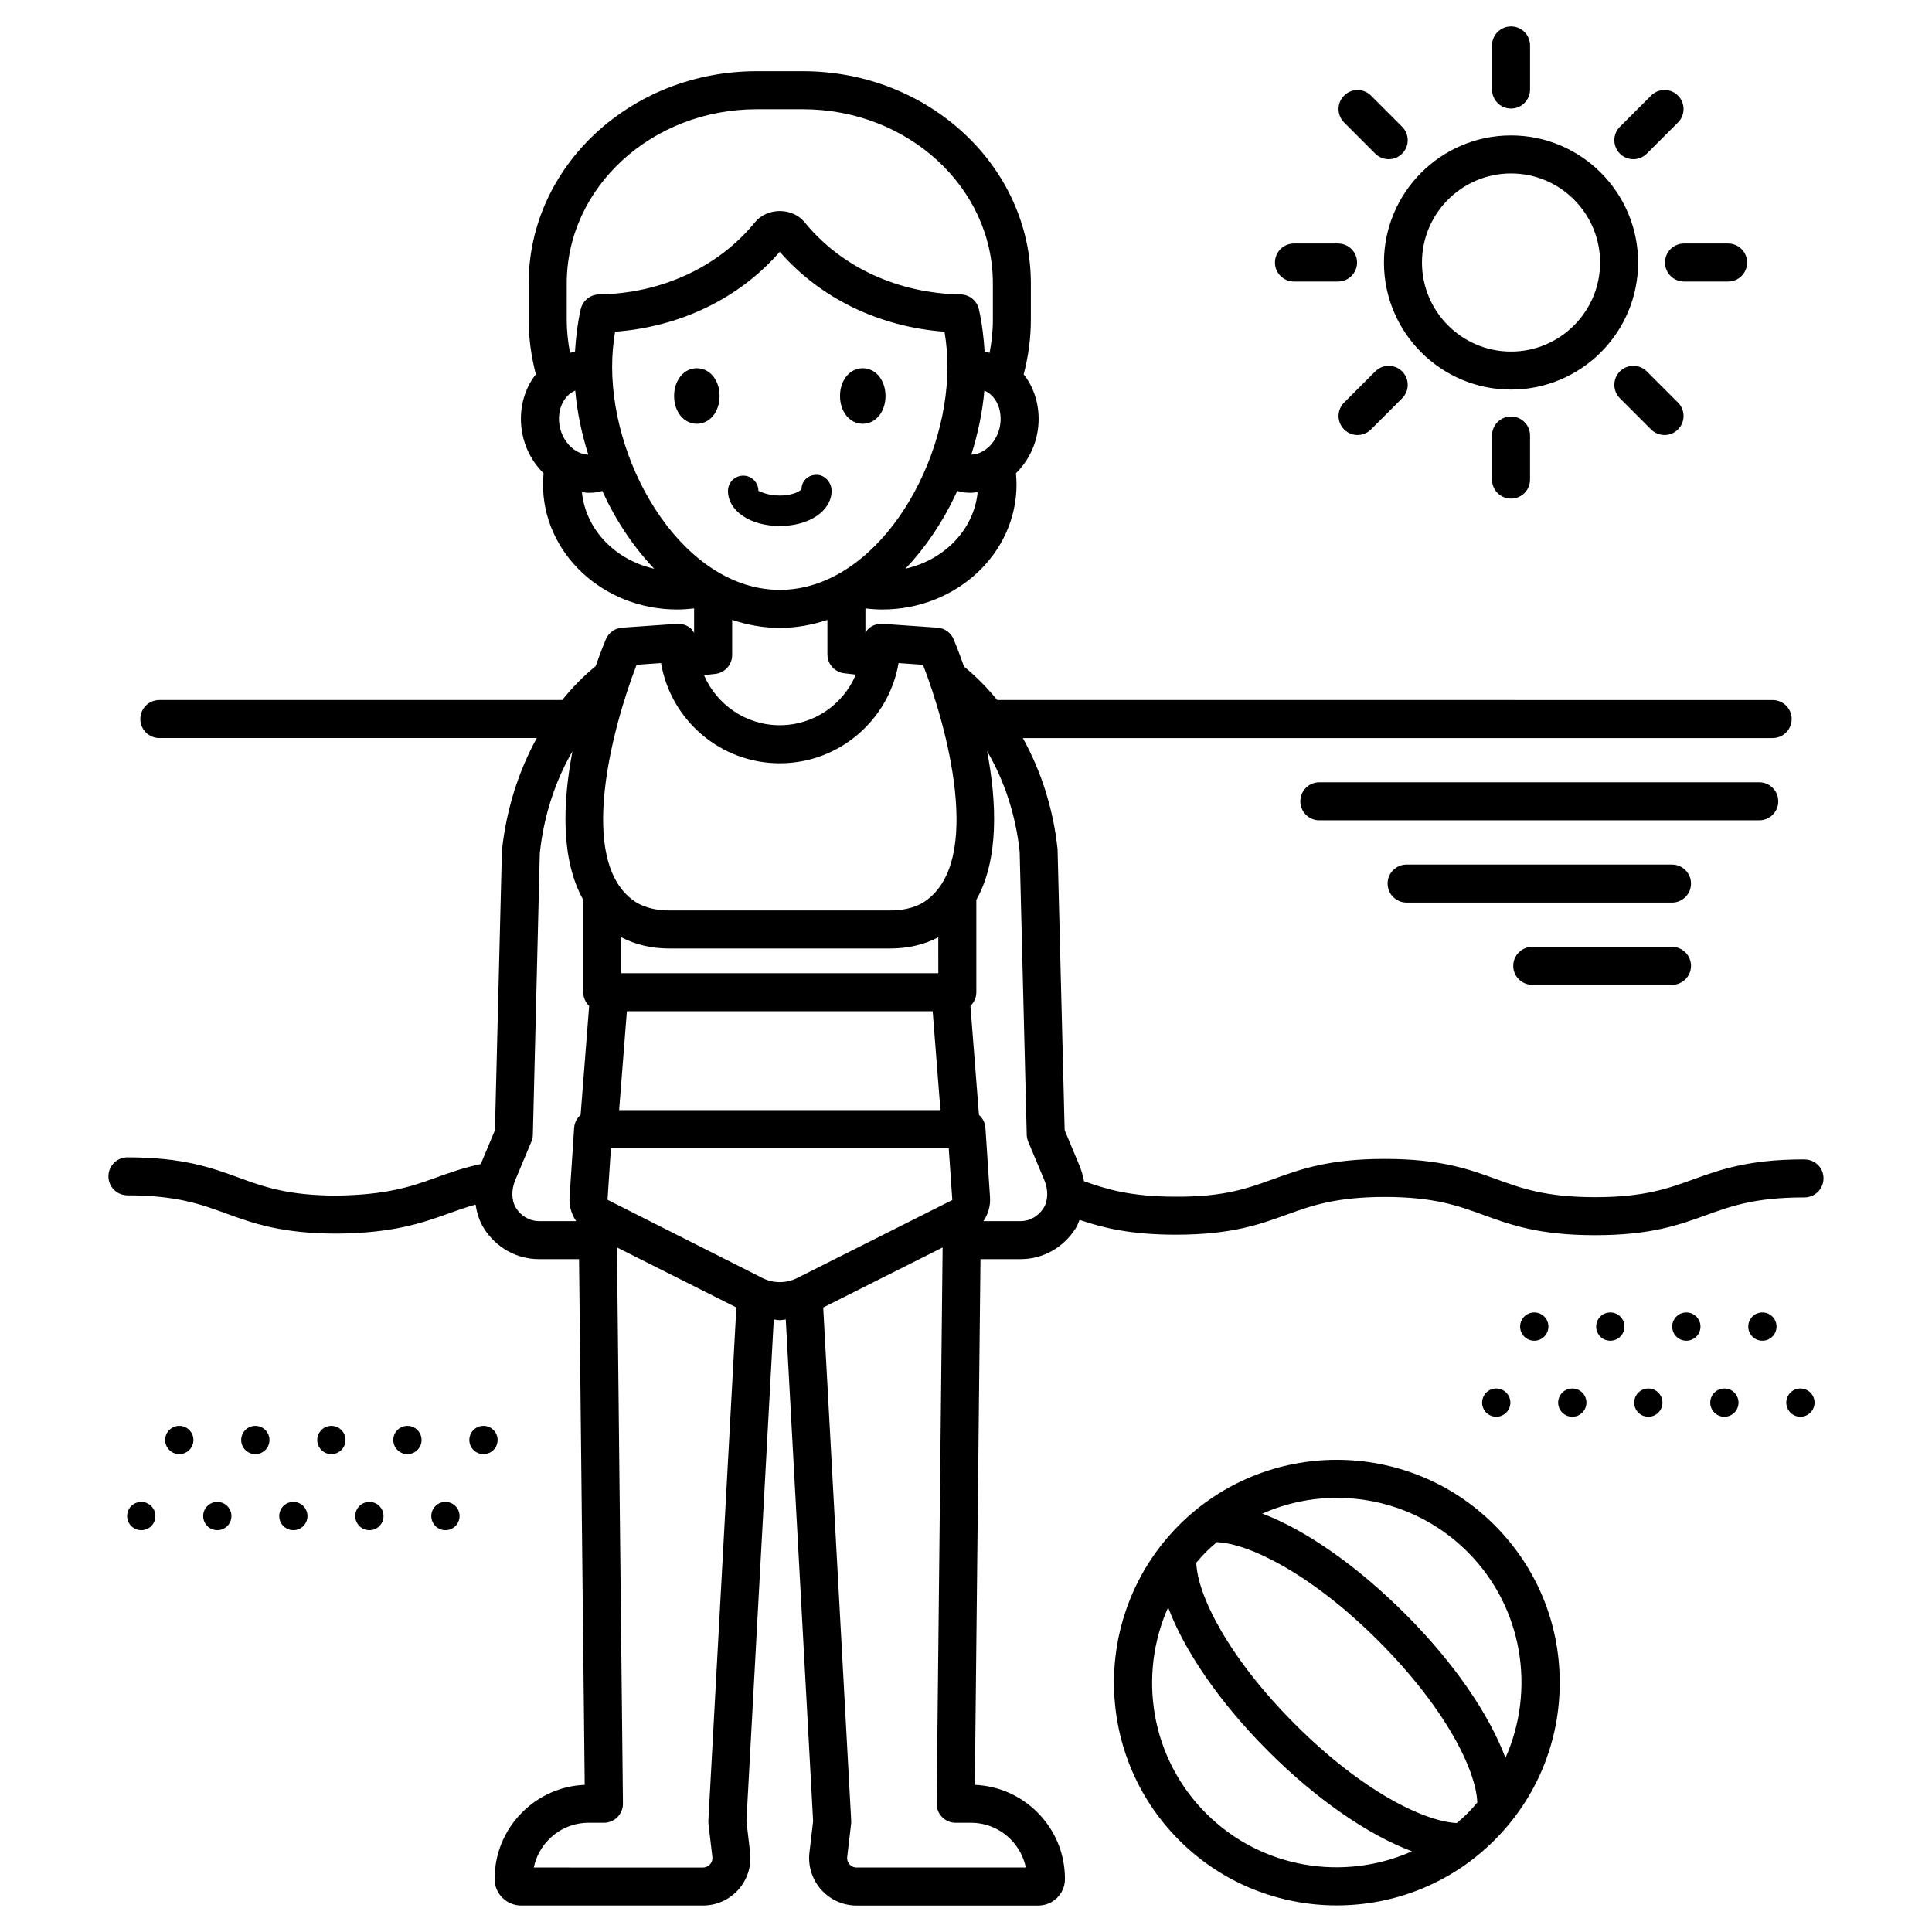 <?xml version="1.0" encoding="UTF-8"?>
<!-- Uploaded to: ICON Repo, www.svgrepo.com, Generator: ICON Repo Mixer Tools -->
<svg fill="#000000" width="800px" height="800px" version="1.1" viewBox="144 144 512 512" xmlns="http://www.w3.org/2000/svg">
 <path d="m456.49 548.14c-23.035 23.031-23.035 60.512 0 83.543 11.52 11.52 26.648 17.273 41.777 17.273 15.125 0 30.254-5.758 41.77-17.273 11.16-11.16 17.305-25.992 17.305-41.77 0-15.777-6.144-30.613-17.305-41.77-23.039-23.039-60.516-23.031-83.547-0.004zm76.422 76.418c-0.914 0.914-1.879 1.746-2.848 2.574-8.547-0.414-24.984-8.305-42.848-26.176-17.852-17.855-25.918-34.375-26.188-42.828 0.832-0.973 1.668-1.945 2.586-2.863 0.918-0.918 1.887-1.75 2.856-2.582 8.48 0.34 24.992 8.328 42.84 26.184 17.852 17.852 25.918 34.379 26.184 42.832-0.828 0.973-1.664 1.941-2.582 2.859zm-69.297 0c-14.738-14.738-18.059-36.594-10.051-54.594 4.316 11.543 13.684 25.27 26.527 38.117 12.828 12.832 26.555 22.223 38.094 26.543-17.988 7.992-39.828 4.676-54.57-10.066zm79.348-14.695c-4.312-11.547-13.68-25.277-26.527-38.121-12.762-12.766-26.398-22.285-37.902-26.629 6.273-2.754 12.992-4.176 19.73-4.176 12.551 0 25.098 4.773 34.652 14.328 14.738 14.742 18.055 36.598 10.047 54.598zm67.258-248.47h-116.58c-2.785 0-5.039-2.254-5.039-5.039 0-2.781 2.254-5.039 5.039-5.039h116.58c2.785 0 5.039 2.254 5.039 5.039 0 2.781-2.254 5.039-5.039 5.039zm-18.086 16.766c0 2.781-2.254 5.039-5.039 5.039l-70.328-0.004c-2.785 0-5.039-2.254-5.039-5.039 0-2.781 2.254-5.039 5.039-5.039l70.328 0.004c2.785 0 5.039 2.254 5.039 5.039zm0 21.797c0 2.781-2.254 5.035-5.039 5.035h-37.031c-2.785 0-5.039-2.254-5.039-5.035s2.254-5.039 5.039-5.039h37.031c2.785 0.004 5.039 2.258 5.039 5.039zm29.945 51.297c-14.68 0-22.148 2.695-29.367 5.305-6.699 2.422-13.027 4.703-25.949 4.703h-0.137c-13.012-0.016-19.355-2.32-26.07-4.766-7.238-2.633-14.719-5.352-29.5-5.371h-0.148c-14.676 0-22.141 2.695-29.352 5.305-6.715 2.43-13.078 4.797-26.062 4.703-11.812-0.012-18.125-1.922-24.219-4.102-0.254-1.398-0.648-2.797-1.219-4.164l-3.91-9.344-1.879-74.492c-1.137-10.727-4.375-20.707-9.207-29.434h198.71c2.785 0 5.039-2.254 5.039-5.039 0-2.781-2.254-5.039-5.039-5.039l-205.5-0.004c-2.66-3.262-5.59-6.242-8.797-8.867-1.43-4.086-2.543-6.762-2.75-7.246-0.738-1.746-2.394-2.93-4.289-3.062l-14.547-1.02c-1.387-0.082-2.766 0.387-3.789 1.34-0.324 0.305-0.523 0.699-0.754 1.07v-6.492c1.477 0.176 2.973 0.285 4.488 0.285 19.605 0 35.559-14.871 35.559-33.148 0-0.992-0.066-1.969-0.16-2.941 2.938-2.891 5.074-6.793 5.773-11.289 0.816-5.269-0.449-10.59-3.457-14.602-0.082-0.109-0.184-0.188-0.27-0.293 1.203-4.652 1.91-9.48 1.91-14.469v-9.703c0-30.992-27.094-56.207-60.395-56.207h-12.297c-33.297 0-60.391 25.215-60.391 56.207v9.703c0 4.988 0.707 9.816 1.91 14.465-0.086 0.105-0.191 0.188-0.273 0.297-3.012 4.012-4.269 9.336-3.453 14.605 0.699 4.496 2.836 8.398 5.773 11.289-0.094 0.969-0.16 1.945-0.16 2.938 0 18.277 15.949 33.148 35.551 33.148 1.52 0 3.012-0.113 4.492-0.285v6.492c-0.23-0.371-0.43-0.766-0.754-1.07-1.023-0.953-2.387-1.426-3.789-1.34l-14.547 1.02c-1.891 0.133-3.551 1.316-4.289 3.062-0.203 0.477-1.297 3.113-2.711 7.141-3.234 2.629-6.18 5.652-8.871 8.973h-106.76c-2.781 0-5.039 2.254-5.039 5.039 0 2.781 2.254 5.039 5.039 5.039h100.03c-4.828 8.781-8.082 18.895-9.242 29.844l-1.848 74.082-3.754 8.969c-4.676 1.004-8.395 2.344-12.043 3.66-6.715 2.43-13.059 4.488-26.051 4.703-13-0.016-19.34-2.32-26.051-4.766-7.234-2.637-14.711-5.359-29.484-5.379h-0.008c-2.781 0-5.035 2.254-5.039 5.031-0.004 2.781 2.25 5.039 5.031 5.043 13 0.016 19.34 2.32 26.051 4.766 7.234 2.637 14.711 5.359 29.484 5.379 14.652-0.145 22.254-2.688 29.492-5.305 2.356-0.852 4.676-1.68 7.238-2.402 0.352 2.25 1.016 4.426 2.223 6.332 3.231 5.094 8.656 8.133 14.52 8.133h10.68l1.5 139.32c-6.285 0.266-12.148 2.844-16.613 7.332-4.715 4.738-7.293 11.027-7.262 17.711 0.016 3.828 3.188 6.945 7.07 6.945h48.129c3.594 0 7.027-1.539 9.414-4.227 2.387-2.688 3.516-6.273 3.094-9.84l-0.977-8.305 7.246-132.94c0.527 0.043 1.047 0.18 1.578 0.18 0.535 0 1.066-0.141 1.605-0.184l7.246 132.95-0.973 8.305c-0.422 3.566 0.707 7.152 3.094 9.84s5.816 4.227 9.41 4.227h48.133c3.883 0 7.051-3.121 7.07-6.953 0.035-6.68-2.543-12.973-7.258-17.707-4.469-4.488-10.332-7.066-16.621-7.332l1.496-139.32h10.684c5.859 0 11.285-3.035 14.523-8.133 0.449-0.707 0.719-1.504 1.051-2.269 6.164 2.094 13.344 3.906 25.379 3.926h0.148c14.672 0 22.137-2.695 29.348-5.305 6.715-2.426 13.008-4.68 26.066-4.703 13.008 0.016 19.352 2.32 26.066 4.766 7.238 2.633 14.719 5.359 29.504 5.371h0.148c14.68 0 22.148-2.695 29.367-5.305 6.699-2.422 13.027-4.703 25.949-4.703h0.137 0.004c2.781 0 5.031-2.254 5.039-5.031 0.016-2.828-2.227-5.066-5.168-5.039zm-229.42-49.336h-84.02v-9.531c3.652 1.918 7.977 2.973 12.746 2.973h58.531c4.766 0 9.09-1.055 12.742-2.973zm-82.531 10.078h81.039l2.051 26.188h-85.141zm23.422-89.402c2.551-0.281 4.481-2.441 4.481-5.008v-9.309c4.031 1.332 8.238 2.121 12.621 2.121s8.59-0.789 12.621-2.121v9.137c0 2.551 1.906 4.699 4.441 5.004l3.09 0.367c-3.309 7.871-11.094 13.41-20.152 13.41-9.004 0-16.746-5.477-20.086-13.273zm-27.328-81.41c0-3.055 0.254-6.113 0.773-9.273 17.285-1.281 32.934-8.855 43.656-21.188 10.723 12.332 26.371 19.902 43.656 21.188 0.52 3.16 0.773 6.219 0.773 9.273 0 27.348-19.406 59.137-44.43 59.137s-44.43-31.789-44.43-59.137zm77.703 53.527c5.574-5.832 10.238-12.898 13.766-20.617 0.523 0.125 1.027 0.297 1.566 0.367 0.68 0.09 1.352 0.129 2.023 0.129 0.613 0 1.207-0.113 1.809-0.184-0.973 9.898-8.773 17.977-19.164 20.305zm23.566-45.113c1.391 1.855 1.965 4.41 1.559 7.012-0.684 4.414-4.086 7.801-7.641 7.867 1.75-5.555 2.953-11.27 3.457-16.953 1.227 0.492 2.082 1.352 2.625 2.074zm-113.3-30.52c0-25.438 22.57-46.129 50.316-46.129h12.297c27.742 0 50.316 20.695 50.316 46.129v9.703c0 2.981-0.336 5.883-0.867 8.73-0.441-0.102-0.871-0.25-1.324-0.312-0.227-3.688-0.664-7.434-1.512-11.234-0.508-2.273-2.508-3.902-4.836-3.941-16.598-0.27-31.66-7.234-41.328-19.105-3.246-3.984-9.941-3.992-13.199 0.004-9.672 11.871-24.734 18.832-41.328 19.102-2.328 0.039-4.328 1.668-4.836 3.941-0.852 3.805-1.281 7.547-1.512 11.234-0.453 0.062-0.883 0.211-1.324 0.312-0.527-2.844-0.867-5.746-0.867-8.727zm-0.379 30.52c0.543-0.723 1.398-1.582 2.629-2.074 0.504 5.688 1.707 11.402 3.457 16.957-3.516-0.066-6.953-3.449-7.641-7.867-0.402-2.606 0.164-5.164 1.555-7.016zm4.402 24.816c0.602 0.07 1.191 0.184 1.801 0.184 0.668 0 1.344-0.043 2.023-0.129 0.539-0.07 1.047-0.246 1.57-0.371 3.527 7.719 8.191 14.789 13.77 20.621-10.387-2.332-18.188-10.414-19.164-20.305zm14.496 45.762 6.469-0.453c2.562 15.055 15.699 26.555 31.473 26.555 15.777 0 28.914-11.5 31.477-26.555l6.469 0.453c6.281 16.176 16.098 51.949 0.605 62.629-2.969 2.051-6.688 2.481-9.285 2.481h-58.527c-2.598 0-6.316-0.43-9.285-2.481-15.465-10.664-5.664-46.445 0.605-62.629zm-25.934 147.43c-2.391 0-4.637-1.289-6.012-3.449-1.234-1.949-1.316-4.781-0.219-7.406l4.277-10.215c0.242-0.582 0.375-1.195 0.391-1.824l1.84-74.617c1.059-9.938 4.086-19.145 8.648-26.969-2.543 13.391-3.195 28.559 2.863 39.332v24.5c0 1.434 0.609 2.707 1.566 3.625l-2.262 28.879c-0.969 0.852-1.625 2.051-1.715 3.43l-1.215 18.402c-0.156 2.316 0.523 4.492 1.734 6.316zm44.977 159.76 1.027 8.738c0.117 0.973-0.336 1.648-0.617 1.965-0.281 0.316-0.898 0.848-1.883 0.848l-44.82-0.004c0.574-2.809 1.953-5.398 4.023-7.477 2.809-2.824 6.555-4.379 10.535-4.379h4.031c1.344 0 2.633-0.535 3.582-1.496 0.945-0.953 1.473-2.254 1.457-3.598l-1.59-147.38 31.645 15.906-7.418 136.01c-0.012 0.289-0.004 0.574 0.027 0.863zm14.438-144.61-41.191-20.797 0.906-13.699h89.516l0.953 13.762-41.191 20.703c-2.879 1.406-6.18 1.395-8.992 0.031zm65.633 148.68c2.07 2.082 3.449 4.668 4.023 7.477h-44.828c-0.984 0-1.602-0.531-1.883-0.848s-0.734-0.988-0.617-1.969l1.027-8.738c0.035-0.285 0.043-0.57 0.027-0.859l-7.414-136 31.645-15.906-1.586 147.37c-0.016 1.344 0.508 2.641 1.457 3.598 0.945 0.961 2.234 1.496 3.582 1.496h4.031c3.981 0 7.727 1.555 10.535 4.379zm8.723-167.28c-1.379 2.16-3.625 3.453-6.016 3.453h-9.902c1.211-1.824 1.891-4 1.738-6.316l-1.219-18.402c-0.094-1.379-0.75-2.574-1.715-3.426l-2.262-28.879c0.957-0.918 1.566-2.191 1.566-3.625v-24.496c6.07-10.793 5.406-25.996 2.852-39.402 4.566 7.777 7.586 16.887 8.629 26.625l1.875 75.035c0.016 0.625 0.148 1.238 0.391 1.816l4.277 10.215c1.098 2.625 1.016 5.461-0.215 7.402zm123.89-216.91c18.566 0 33.676-15.105 33.676-33.676 0-18.57-15.109-33.68-33.676-33.68s-33.676 15.109-33.676 33.68c0 18.57 15.109 33.676 33.676 33.676zm0-57.281c13.012 0 23.602 10.586 23.602 23.605 0 13.012-10.586 23.602-23.602 23.602-13.012 0-23.602-10.586-23.602-23.602 0-13.016 10.59-23.605 23.602-23.605zm-5.035-22.242v-11.68c0-2.781 2.254-5.039 5.039-5.039 2.785 0 5.039 2.254 5.039 5.039v11.68c0 2.781-2.254 5.039-5.039 5.039-2.789 0-5.039-2.258-5.039-5.039zm5.035 86.656c2.785 0 5.039 2.254 5.039 5.039v11.68c0 2.781-2.254 5.039-5.039 5.039s-5.039-2.254-5.039-5.039v-11.68c0.004-2.785 2.254-5.039 5.039-5.039zm45.848-45.848h11.68c2.785 0 5.039 2.254 5.039 5.039 0 2.781-2.254 5.039-5.039 5.039h-11.68c-2.785 0-5.039-2.254-5.039-5.039 0-2.781 2.254-5.039 5.039-5.039zm-108.41 5.039c0-2.781 2.254-5.039 5.039-5.039h11.68c2.785 0 5.039 2.254 5.039 5.039 0 2.781-2.254 5.039-5.039 5.039h-11.68c-2.785 0-5.039-2.258-5.039-5.039zm98.543 28.855 8.262 8.262c1.969 1.969 1.969 5.156 0 7.125-0.984 0.984-2.273 1.477-3.562 1.477-1.289 0-2.578-0.492-3.562-1.477l-8.262-8.262c-1.969-1.969-1.969-5.156 0-7.125s5.156-1.969 7.125 0zm-80.215-65.973c-1.969-1.969-1.969-5.16 0-7.125s5.156-1.965 7.125 0.004l8.254 8.262c1.969 1.969 1.969 5.16 0 7.125-0.984 0.98-2.273 1.473-3.562 1.473-1.289 0-2.578-0.492-3.562-1.477zm15.379 65.969c1.969 1.969 1.969 5.16 0 7.125l-8.254 8.262c-0.984 0.984-2.273 1.477-3.562 1.477-1.289 0-2.578-0.492-3.562-1.473-1.969-1.969-1.969-5.16 0-7.125l8.254-8.262c1.969-1.969 5.156-1.969 7.125-0.004zm57.711-57.707c-1.969-1.969-1.969-5.156 0-7.125l8.262-8.262c1.969-1.969 5.156-1.969 7.125 0s1.969 5.156 0 7.125l-8.262 8.262c-0.984 0.984-2.273 1.477-3.562 1.477s-2.578-0.492-3.562-1.477zm-337.73 340.9c0 2.07-1.676 3.746-3.746 3.746-2.07 0-3.746-1.676-3.746-3.746 0-2.07 1.676-3.746 3.746-3.746 2.066 0 3.746 1.676 3.746 3.746zm-20.152 0c0 2.07-1.676 3.746-3.746 3.746-2.07 0-3.746-1.676-3.746-3.746 0-2.07 1.676-3.746 3.746-3.746 2.066 0 3.746 1.676 3.746 3.746zm-20.152 0c0 2.07-1.676 3.746-3.746 3.746s-3.746-1.676-3.746-3.746c0-2.07 1.676-3.746 3.746-3.746 2.066 0 3.746 1.676 3.746 3.746zm60.457 0c0 2.07-1.676 3.746-3.746 3.746-2.07 0-3.746-1.676-3.746-3.746 0-2.07 1.676-3.746 3.746-3.746 2.07 0 3.746 1.676 3.746 3.746zm20.152 0c0 2.07-1.676 3.746-3.746 3.746s-3.746-1.676-3.746-3.746c0-2.07 1.676-3.746 3.746-3.746s3.746 1.676 3.746 3.746zm-50.383 20.152c0 2.07-1.676 3.746-3.746 3.746-2.07 0-3.746-1.676-3.746-3.746s1.676-3.746 3.746-3.746c2.07 0 3.746 1.68 3.746 3.746zm-20.152 0c0 2.07-1.676 3.746-3.746 3.746-2.066 0-3.746-1.676-3.746-3.746s1.676-3.746 3.746-3.746c2.07 0 3.746 1.68 3.746 3.746zm-20.152 0c0 2.07-1.676 3.746-3.746 3.746s-3.746-1.676-3.746-3.746 1.676-3.746 3.746-3.746 3.746 1.68 3.746 3.746zm60.457 0c0 2.07-1.676 3.746-3.746 3.746-2.07 0-3.746-1.676-3.746-3.746s1.676-3.746 3.746-3.746c2.07 0 3.746 1.68 3.746 3.746zm20.152 0c0 2.07-1.676 3.746-3.746 3.746s-3.746-1.676-3.746-3.746 1.676-3.746 3.746-3.746 3.746 1.68 3.746 3.746zm68.906-296.82c0 4.199-2.59 7.363-6.027 7.363s-6.027-3.168-6.027-7.363c0-4.199 2.594-7.363 6.027-7.363s6.027 3.164 6.027 7.363zm31.914 0c0-4.199 2.59-7.363 6.027-7.363s6.027 3.164 6.027 7.363c0 4.199-2.594 7.363-6.027 7.363-3.438 0.004-6.027-3.164-6.027-7.363zm-15.961 34.445c-7.824 0-13.727-4.004-13.727-9.309 0-2.227 1.805-4.031 4.031-4.031 2.227 0 4.027 1.801 4.027 4.027h0.004c0.184 0 2.141 1.25 5.664 1.25 2.668 0 4.434-0.715 5.258-1.25 0.266-0.172 0.441-0.328 0.508-0.434 0-2.227 1.754-3.812 3.981-3.812 2.227 0 3.981 2.023 3.981 4.25 0.004 5.305-5.898 9.309-13.727 9.309zm233.92 232.32c0 2.07-1.676 3.746-3.746 3.746s-3.746-1.676-3.746-3.746c0-2.07 1.676-3.746 3.746-3.746 2.066 0 3.746 1.676 3.746 3.746zm-20.152 0c0 2.07-1.676 3.746-3.746 3.746-2.07 0-3.746-1.676-3.746-3.746 0-2.07 1.676-3.746 3.746-3.746 2.066 0 3.746 1.676 3.746 3.746zm-23.898 3.746c-2.07 0-3.746-1.676-3.746-3.746 0-2.07 1.676-3.746 3.746-3.746 2.07 0 3.746 1.676 3.746 3.746 0 2.07-1.68 3.746-3.746 3.746zm64.203-3.746c0 2.07-1.676 3.746-3.746 3.746-2.07 0-3.746-1.676-3.746-3.746 0-2.07 1.676-3.746 3.746-3.746 2.066 0 3.746 1.676 3.746 3.746zm20.152 0c0 2.07-1.676 3.746-3.746 3.746-2.07 0-3.746-1.676-3.746-3.746 0-2.07 1.676-3.746 3.746-3.746 2.066 0 3.746 1.676 3.746 3.746zm-30.23-20.152c0 2.07-1.676 3.746-3.746 3.746-2.07 0-3.746-1.676-3.746-3.746 0-2.07 1.676-3.746 3.746-3.746 2.07 0 3.746 1.676 3.746 3.746zm-20.152 0c0 2.07-1.676 3.746-3.746 3.746s-3.746-1.676-3.746-3.746c0-2.07 1.676-3.746 3.746-3.746s3.746 1.676 3.746 3.746zm-23.898 3.746c-2.07 0-3.746-1.676-3.746-3.746 0-2.07 1.676-3.746 3.746-3.746 2.07 0 3.746 1.676 3.746 3.746 0 2.066-1.676 3.746-3.746 3.746zm64.203-3.746c0 2.07-1.676 3.746-3.746 3.746-2.07 0-3.746-1.676-3.746-3.746 0-2.07 1.676-3.746 3.746-3.746 2.07 0 3.746 1.676 3.746 3.746z"/>
</svg>